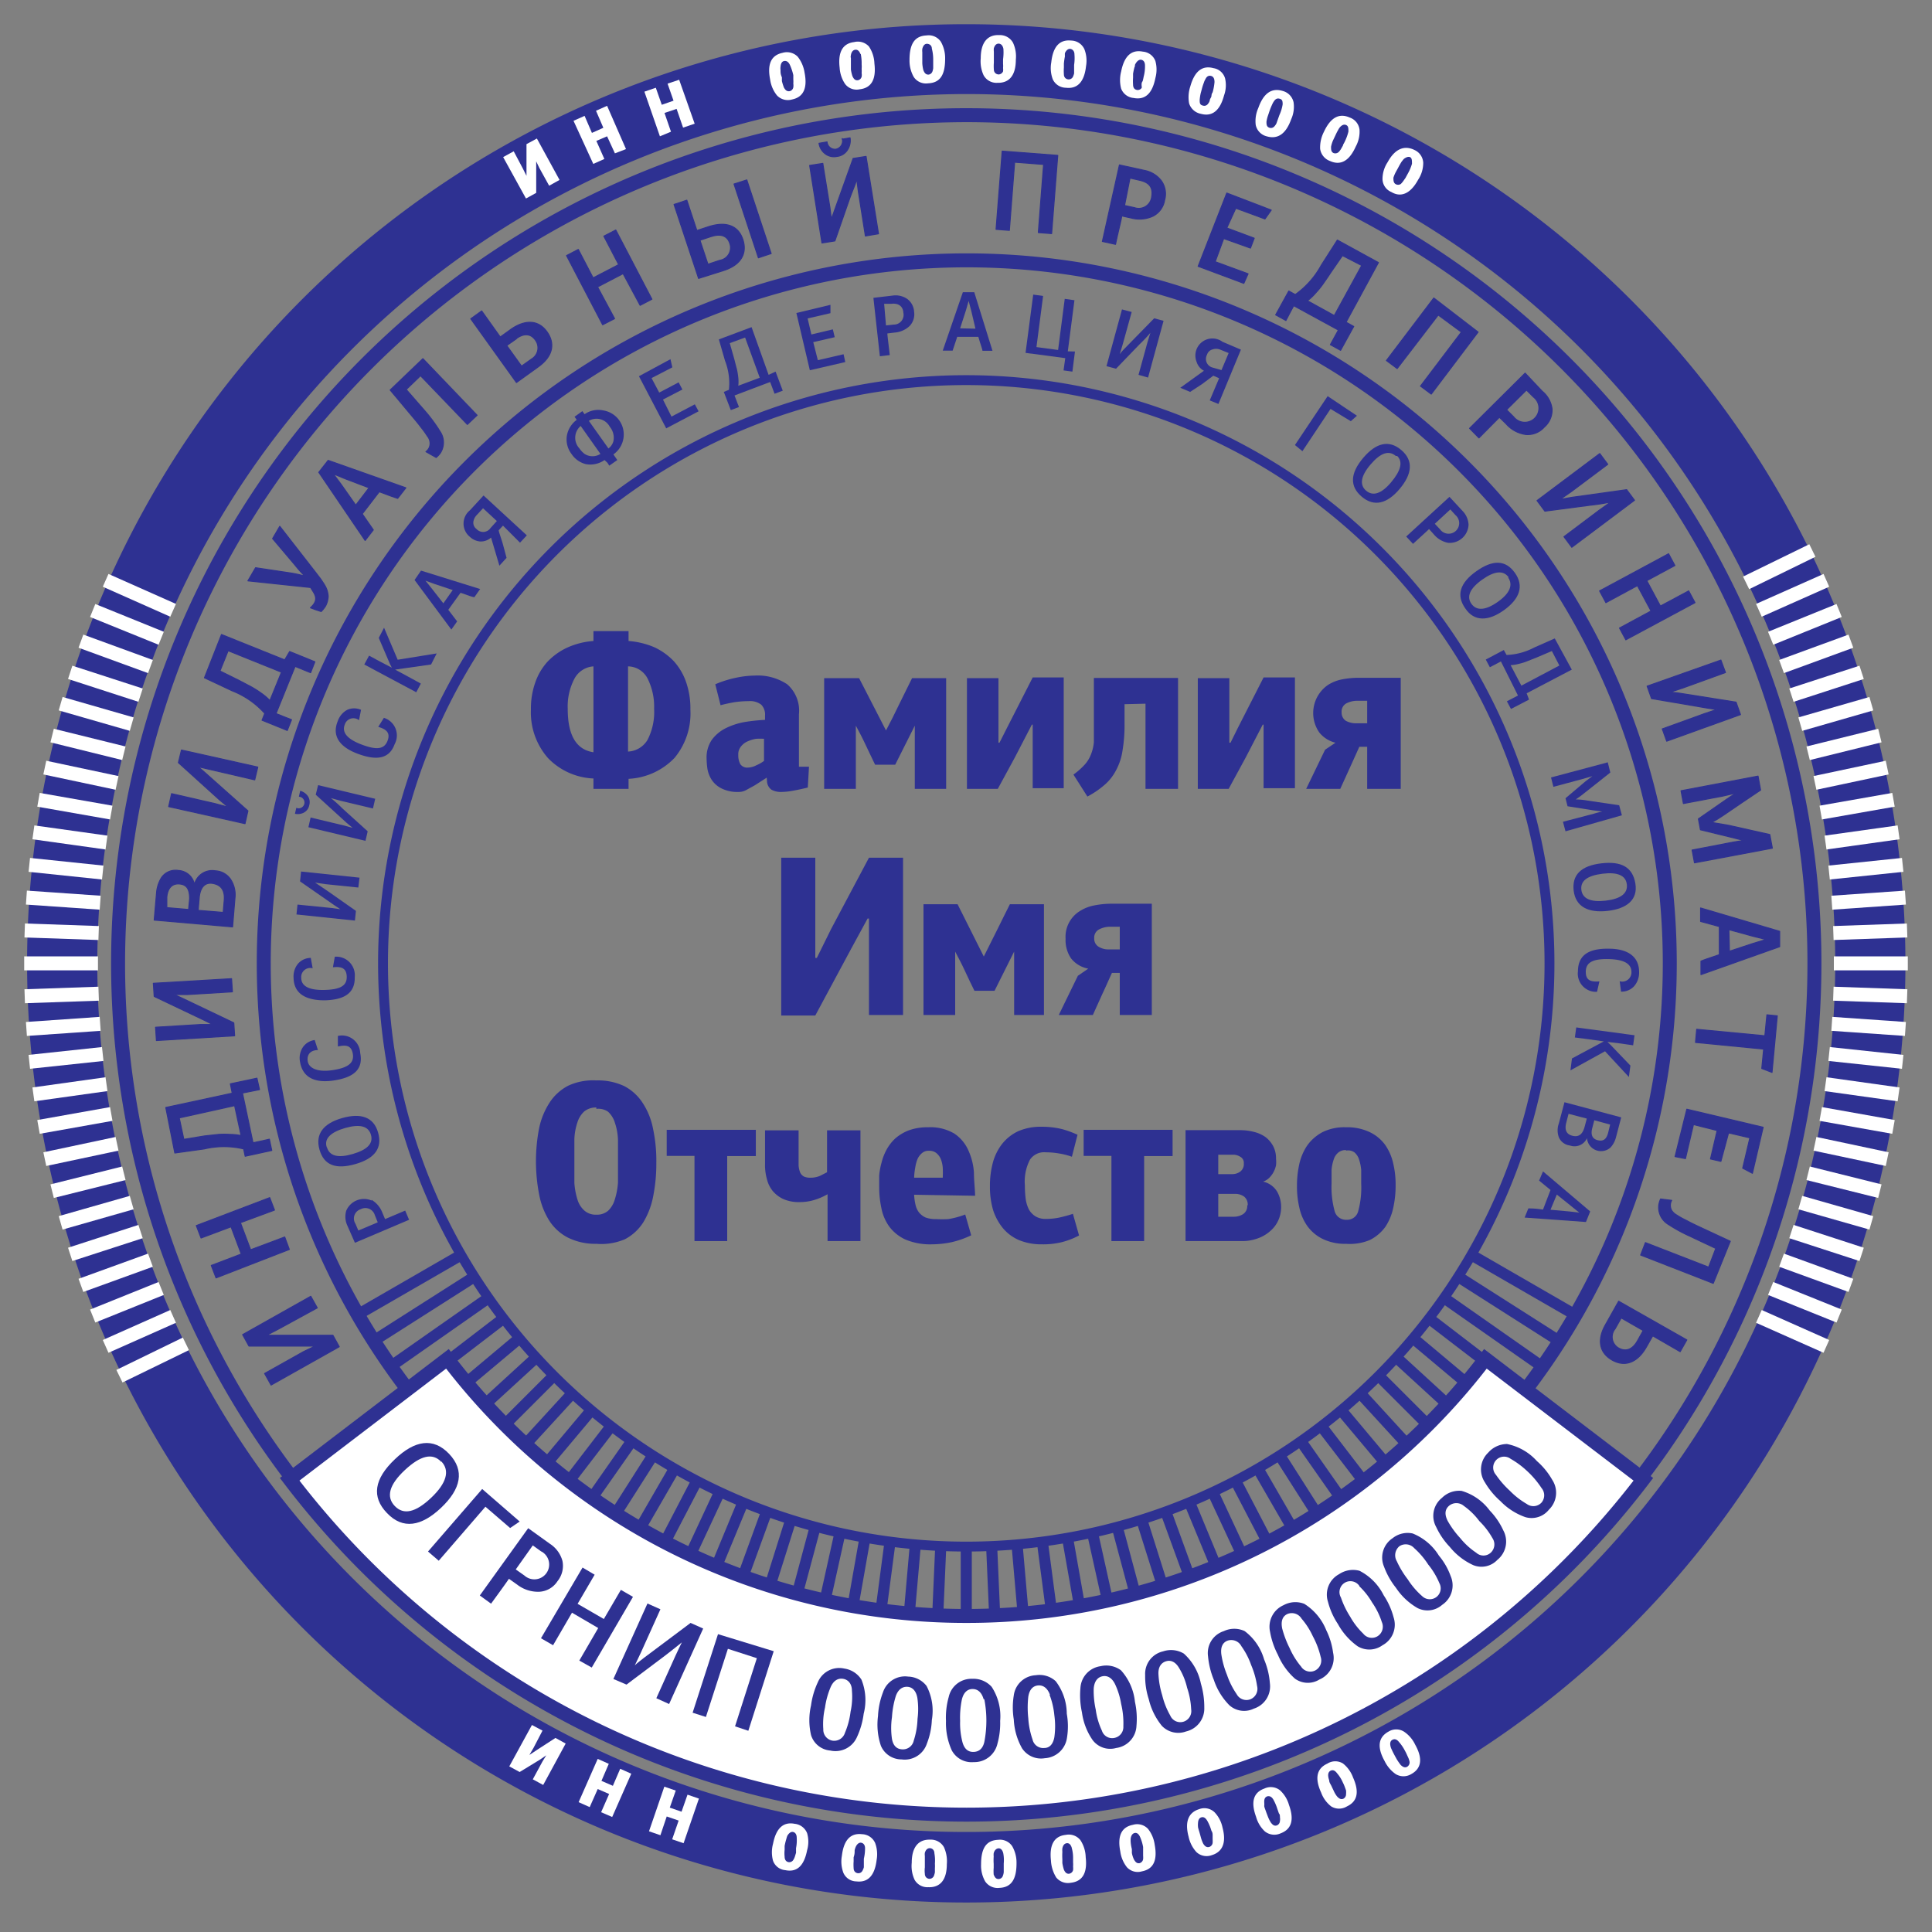 <svg id="_02" data-name="02" xmlns="http://www.w3.org/2000/svg" xmlns:xlink="http://www.w3.org/1999/xlink" viewBox="0 0 113.39 113.39"><rect x="0" y="0" width="113.39" height="113.39" fill="#808080" stroke="none"/><defs><style>.cls-1,.cls-10,.cls-2,.cls-5{fill:none;}.cls-2,.cls-5,.cls-6,.cls-8,.cls-9{stroke:#2e3192;}.cls-10,.cls-2,.cls-5,.cls-8,.cls-9{stroke-miterlimit:10;}.cls-10,.cls-2,.cls-9{stroke-width:0.82px;}.cls-3,.cls-6{fill:#2e3192;}.cls-4,.cls-8,.cls-9{fill:#fff;}.cls-5{stroke-width:0.58px;}.cls-6{stroke-linecap:round;stroke-linejoin:round;stroke-width:0.06px;}.cls-7{clip-path:url(#clip-path);}.cls-8{stroke-width:0.65px;}.cls-10{stroke:#fff;}</style><clipPath id="clip-path"><path class="cls-1" d="M98,56.54A41.26,41.26,0,1,1,56.71,15.28,41.26,41.26,0,0,1,98,56.54ZM56.71,22.31A34.23,34.23,0,1,0,90.94,56.54,34.22,34.22,0,0,0,56.71,22.31Z"/></clipPath></defs><path class="cls-2" d="M98,56.54A41.26,41.26,0,1,1,56.71,15.28,41.26,41.26,0,0,1,98,56.54Z"/><path class="cls-3" d="M56.71,5.52a51,51,0,1,1-51,51,51.08,51.08,0,0,1,51-51m0-4.1a55.12,55.12,0,1,0,55.12,55.12A55.12,55.12,0,0,0,56.71,1.42Z"/><path class="cls-3" d="M56.71,7.17A49.37,49.37,0,1,1,7.34,56.54,49.42,49.42,0,0,1,56.71,7.17m0-.82A50.19,50.19,0,1,0,106.9,56.54,50.19,50.19,0,0,0,56.71,6.35Z"/><path class="cls-4" d="M31.47,11.32l-.6.33L29.53,9.22l.62-.34.53,1,.22.44h0V8.46l.61-.33,1.33,2.43-.61.34-.58-1.05-.18-.38h0v1.84Z"/><path class="cls-4" d="M36.74,8.75,36.09,9,35.63,8,35,8.27l.47,1.06-.65.29L33.66,7.09l.65-.29.43,1,.67-.3-.43-1,.65-.29Z"/><path class="cls-4" d="M40.77,7.26l-.68.23-.38-1.1L39,6.63l.38,1.1L38.73,8l-.91-2.62.67-.23.35,1,.69-.24-.35-1,.68-.23Z"/><path class="cls-4" d="M46.82,3.33a2,2,0,0,1,.4.93c.18.91-.06,1.44-.74,1.58a.88.88,0,0,1-.88-.24,1.9,1.9,0,0,1-.4-.93c-.18-.91.06-1.43.73-1.57A.89.89,0,0,1,46.82,3.33Zm-.46.48c-.08-.17-.19-.25-.33-.23s-.21.16-.22.34a.59.59,0,0,0,0,.19c0,.16,0,.24.08.43l0,.22a3.4,3.4,0,0,0,.12.38c.08.14.17.24.34.21a.28.28,0,0,0,.21-.23.72.72,0,0,0,0-.21,1.66,1.66,0,0,0,0-.24l0-.26A3.14,3.14,0,0,0,46.36,3.81Z"/><path class="cls-4" d="M51,2.73a1.91,1.91,0,0,1,.32,1c.11.92-.17,1.43-.86,1.51a.85.85,0,0,1-.86-.31,1.91,1.91,0,0,1-.32-.95c-.11-.93.18-1.43.85-1.51A.88.88,0,0,1,51,2.73Zm-.5.44c-.07-.18-.17-.27-.31-.25s-.22.14-.25.31,0,.12,0,.2,0,.24,0,.42l0,.23a2.23,2.23,0,0,0,.09.39c.07.15.15.26.32.24a.28.28,0,0,0,.22-.21.62.62,0,0,0,0-.21,1.85,1.85,0,0,0,0-.25,1.58,1.58,0,0,0,0-.26A2.86,2.86,0,0,0,50.52,3.17Z"/><path class="cls-4" d="M55.22,2.45a1.94,1.94,0,0,1,.25,1c0,.93-.28,1.41-1,1.44a.86.86,0,0,1-.84-.37,1.94,1.94,0,0,1-.25-1c0-.93.29-1.41,1-1.44A.86.86,0,0,1,55.22,2.45Zm-.53.4c0-.19-.15-.28-.29-.28s-.23.13-.27.3a.84.84,0,0,0,0,.19c0,.16,0,.24,0,.43v.23a2.28,2.28,0,0,0,.06.39c.06.16.14.27.3.27a.28.28,0,0,0,.24-.2A.81.81,0,0,0,54.77,4c0-.09,0-.17,0-.24s0-.16,0-.27A2.51,2.51,0,0,0,54.69,2.85Z"/><path class="cls-4" d="M59.45,2.5a1.9,1.9,0,0,1,.17,1c0,.93-.39,1.38-1.08,1.36a.86.86,0,0,1-.81-.44,1.94,1.94,0,0,1-.17-1c0-.93.4-1.39,1.08-1.36A.88.88,0,0,1,59.45,2.5Zm-.56.36q-.06-.28-.27-.3c-.16,0-.24.11-.29.27a.88.88,0,0,0,0,.2c0,.15,0,.23,0,.42v.23a2.6,2.6,0,0,0,0,.4c0,.16.11.28.28.29a.3.3,0,0,0,.26-.18.83.83,0,0,0,0-.2,1.29,1.29,0,0,0,0-.24c0-.07,0-.16,0-.27A3,3,0,0,0,58.89,2.86Z"/><path class="cls-4" d="M63.64,2.88a1.85,1.85,0,0,1,.1,1c-.1.92-.5,1.35-1.18,1.27a.86.86,0,0,1-.77-.49,1.88,1.88,0,0,1-.09-1c.1-.93.49-1.35,1.17-1.28A.87.87,0,0,1,63.64,2.88Zm-.58.31c0-.19-.11-.3-.24-.32s-.25.09-.32.25a1.67,1.67,0,0,0,0,.19,4.23,4.23,0,0,0-.06.42l0,.23a2.71,2.71,0,0,0,0,.4c0,.16.09.28.26.3a.28.28,0,0,0,.27-.15,1.11,1.11,0,0,0,.07-.2c0-.09,0-.17,0-.24s0-.15,0-.26A2.68,2.68,0,0,0,63.06,3.19Z"/><path class="cls-4" d="M67.81,3.58a1.88,1.88,0,0,1,0,1c-.18.91-.6,1.3-1.28,1.17a.86.86,0,0,1-.73-.55,2,2,0,0,1,0-1c.18-.91.6-1.3,1.27-1.17A.86.86,0,0,1,67.81,3.58Zm-.61.27c0-.2-.08-.31-.21-.34s-.25.07-.34.22,0,.11-.06.19a3.62,3.62,0,0,0-.09.41l0,.23a2.8,2.8,0,0,0,0,.4c0,.16.06.29.23.32a.28.28,0,0,0,.28-.13A1,1,0,0,0,67,5c0-.08,0-.16.06-.23a2.07,2.07,0,0,0,.06-.26A2.32,2.32,0,0,0,67.2,3.85Z"/><path class="cls-4" d="M71.9,4.6a1.76,1.76,0,0,1-.06,1c-.24.9-.7,1.26-1.36,1.08a.9.9,0,0,1-.69-.61,2,2,0,0,1,.07-1c.25-.89.7-1.25,1.36-1.07A.84.84,0,0,1,71.9,4.6Zm-.62.22c0-.2-.06-.32-.19-.36s-.26,0-.35.2a.78.78,0,0,0-.08.18,3.31,3.31,0,0,0-.13.41l-.06.22a2.85,2.85,0,0,0-.06.39c0,.17,0,.3.2.34a.26.26,0,0,0,.29-.11.5.5,0,0,0,.1-.18c0-.09.07-.17.09-.23s0-.15.08-.26A3.22,3.22,0,0,0,71.28,4.82Z"/><path class="cls-4" d="M75.92,6a1.78,1.78,0,0,1-.14,1c-.31.87-.8,1.19-1.44,1a.87.87,0,0,1-.64-.66,1.87,1.87,0,0,1,.15-1c.31-.88.79-1.2,1.44-1A.88.88,0,0,1,75.92,6Zm-.64.17c0-.2,0-.32-.16-.37s-.26,0-.37.17a1.22,1.22,0,0,0-.09.17,4.15,4.15,0,0,0-.16.4l-.07.21a2,2,0,0,0-.1.39c0,.16,0,.3.18.36a.27.27,0,0,0,.29-.09.7.7,0,0,0,.12-.18L75,7l.09-.25A2.39,2.39,0,0,0,75.28,6.12Z"/><path class="cls-4" d="M79.79,7.6a1.81,1.81,0,0,1-.22,1c-.38.85-.89,1.13-1.51.85a.89.89,0,0,1-.58-.71,2,2,0,0,1,.22-1c.39-.84.89-1.12,1.52-.84A.86.86,0,0,1,79.79,7.6Zm-.65.12c0-.19,0-.32-.13-.38s-.26,0-.38.14a.91.91,0,0,0-.1.16c-.08.14-.11.21-.19.38l-.1.21a1.86,1.86,0,0,0-.12.38c0,.16,0,.3.14.37a.29.29,0,0,0,.31-.06.92.92,0,0,0,.13-.17l.12-.21c0-.06.07-.14.11-.24A2.78,2.78,0,0,0,79.14,7.72Z"/><path class="cls-4" d="M83.53,9.55a1.8,1.8,0,0,1-.3,1c-.44.81-1,1.06-1.57.72a.84.84,0,0,1-.52-.75,1.8,1.8,0,0,1,.3-1c.44-.81,1-1,1.57-.72A.87.87,0,0,1,83.53,9.55Zm-.66.06c0-.18,0-.32-.1-.38s-.26,0-.39.11l-.12.15c-.08.13-.12.2-.21.37l-.11.2a2,2,0,0,0-.16.37c0,.15,0,.29.12.37a.29.29,0,0,0,.31,0,1.22,1.22,0,0,0,.14-.16l.14-.2.13-.24A2.63,2.63,0,0,0,82.87,9.61Z"/><path class="cls-4" d="M30.5,104l-.61-.33,1.33-2.43.62.33-.52,1-.25.43h0l.45-.3L32.6,102l.6.33-1.32,2.43-.61-.33.57-1.05.22-.36h0l-.38.26Z"/><path class="cls-4" d="M35.93,106.64l-.65-.28.47-1.07-.67-.29-.47,1.06-.65-.29,1.12-2.54.65.29-.43,1,.67.29.43-1,.65.29Z"/><path class="cls-4" d="M40.12,108.18l-.67-.23.38-1.1-.7-.24-.37,1.1-.67-.23.9-2.62.67.23-.35,1,.69.24.35-1,.67.23Z"/><path class="cls-4" d="M47.37,107.59a1.8,1.8,0,0,1,0,1c-.18.92-.6,1.31-1.28,1.17a.84.84,0,0,1-.72-.55,1.9,1.9,0,0,1,0-1c.18-.91.6-1.3,1.27-1.17A.88.88,0,0,1,47.37,107.59Zm-.61.27c0-.19-.08-.31-.21-.34s-.25.07-.34.22a1.45,1.45,0,0,0-.06.19,3.52,3.52,0,0,0-.1.41l0,.23a1.87,1.87,0,0,0,0,.4c0,.16.07.29.23.32a.28.28,0,0,0,.28-.13.85.85,0,0,0,.09-.19l.07-.23c0-.07,0-.16,0-.27A2.38,2.38,0,0,0,46.76,107.86Z"/><path class="cls-4" d="M51.36,108.16a1.9,1.9,0,0,1,.09,1c-.11.92-.51,1.34-1.19,1.26a.84.84,0,0,1-.76-.5,1.88,1.88,0,0,1-.09-1c.11-.93.51-1.35,1.18-1.27A.87.87,0,0,1,51.36,108.16Zm-.59.31c0-.19-.1-.3-.23-.32s-.25.09-.32.25a1.08,1.08,0,0,0-.06.19c0,.15,0,.23-.06.42l0,.23a2.71,2.71,0,0,0,0,.4c0,.16.09.28.25.3a.27.27,0,0,0,.27-.15.81.81,0,0,0,.08-.2c0-.09,0-.17,0-.23s0-.16,0-.27A2.68,2.68,0,0,0,50.77,108.47Z"/><path class="cls-4" d="M55.4,108.41a2,2,0,0,1,.17,1c0,.93-.4,1.38-1.09,1.35a.86.86,0,0,1-.8-.43,1.9,1.9,0,0,1-.17-1c0-.93.4-1.38,1.08-1.36A.88.88,0,0,1,55.4,108.41Zm-.56.36c0-.19-.13-.3-.27-.3s-.24.1-.29.27a.69.69,0,0,0,0,.19c0,.16,0,.24,0,.43v.23a1.63,1.63,0,0,0,0,.39c0,.16.11.28.27.29a.29.29,0,0,0,.26-.17,1.42,1.42,0,0,0,.06-.21q0-.14,0-.24a1.94,1.94,0,0,0,0-.27A2.37,2.37,0,0,0,54.84,108.77Z"/><path class="cls-4" d="M59.41,108.36a1.94,1.94,0,0,1,.25,1c0,.93-.3,1.41-1,1.44a.88.88,0,0,1-.84-.38,1.87,1.87,0,0,1-.24-1c0-.93.29-1.41,1-1.44A.86.86,0,0,1,59.41,108.36Zm-.53.4c-.05-.19-.15-.29-.28-.28s-.24.12-.28.29a.92.92,0,0,0,0,.19,3.08,3.08,0,0,0,0,.43v.23a2.57,2.57,0,0,0,0,.4c.06.15.13.27.3.26a.27.27,0,0,0,.24-.19.81.81,0,0,0,.05-.21c0-.09,0-.17,0-.24s0-.16,0-.27A2.13,2.13,0,0,0,58.88,108.76Z"/><path class="cls-4" d="M63.41,108a1.91,1.91,0,0,1,.31,1q.16,1.38-.87,1.5a.89.89,0,0,1-.86-.31,2.09,2.09,0,0,1-.31-1c-.1-.92.19-1.43.87-1.5A.87.87,0,0,1,63.41,108Zm-.51.44c-.06-.19-.16-.28-.3-.26s-.22.14-.25.31a1.09,1.09,0,0,0,0,.2,3.44,3.44,0,0,0,0,.42l0,.23a2.46,2.46,0,0,0,.09.39c.06.14.15.26.31.24a.29.29,0,0,0,.23-.21,1,1,0,0,0,0-.21,1.63,1.63,0,0,0,0-.24c0-.07,0-.16,0-.27A2.15,2.15,0,0,0,62.9,108.45Z"/><path class="cls-4" d="M67.38,107.34a1.91,1.91,0,0,1,.39.93c.17.91-.07,1.43-.75,1.56a.86.86,0,0,1-.88-.24,1.9,1.9,0,0,1-.39-.93c-.18-.91.07-1.43.74-1.56A.87.87,0,0,1,67.38,107.34Zm-.47.47c-.08-.18-.19-.26-.32-.23s-.21.16-.23.33a1.64,1.64,0,0,0,0,.2,2.61,2.61,0,0,0,.07.42l0,.22a1.53,1.53,0,0,0,.12.38c.08.14.17.25.33.22a.29.29,0,0,0,.21-.23,1.22,1.22,0,0,0,0-.21c0-.1,0-.18,0-.24s0-.16,0-.27A2.6,2.6,0,0,0,66.91,107.81Z"/><path class="cls-4" d="M71.28,106.36a1.83,1.83,0,0,1,.47.9c.24.89,0,1.43-.63,1.62a.87.87,0,0,1-.9-.18,1.91,1.91,0,0,1-.46-.9c-.24-.89,0-1.43.62-1.62A.86.86,0,0,1,71.28,106.36Zm-.42.51c-.1-.17-.21-.25-.35-.21s-.19.17-.2.35,0,.11,0,.19.06.24.11.42l.06.22a2,2,0,0,0,.14.37c.09.14.19.23.35.19a.29.29,0,0,0,.2-.24,1.86,1.86,0,0,0,0-.22c0-.09,0-.17,0-.23s0-.16-.07-.26A2.74,2.74,0,0,0,70.86,106.87Z"/><path class="cls-4" d="M75.12,105.07a1.84,1.84,0,0,1,.53.86c.32.88.15,1.43-.49,1.67a.89.89,0,0,1-.92-.11,1.83,1.83,0,0,1-.52-.86c-.32-.87-.16-1.43.49-1.66A.87.87,0,0,1,75.12,105.07Zm-.39.54q-.15-.24-.36-.18c-.15.06-.18.19-.17.37s0,.11,0,.19.07.23.13.41l.08.21a2,2,0,0,0,.18.36c.1.13.2.22.36.16a.29.29,0,0,0,.17-.26.56.56,0,0,0,0-.21c0-.09,0-.17-.06-.23l-.09-.26A3,3,0,0,0,74.73,105.61Z"/><path class="cls-4" d="M78.82,103.5a1.85,1.85,0,0,1,.59.82c.38.85.26,1.41-.36,1.7a.88.88,0,0,1-.92,0,1.8,1.8,0,0,1-.59-.81c-.39-.85-.26-1.42.36-1.7A.86.86,0,0,1,78.82,103.5Zm-.35.57c-.12-.16-.24-.21-.37-.15s-.17.2-.14.37a.9.9,0,0,0,.05.19c0,.15.09.23.16.4l.1.21a1.6,1.6,0,0,0,.2.34c.11.12.22.2.37.14a.29.29,0,0,0,.16-.27,1.15,1.15,0,0,0,0-.22l-.08-.22a2.15,2.15,0,0,0-.11-.25A2.08,2.08,0,0,0,78.47,104.07Z"/><path class="cls-4" d="M82.4,101.63a1.9,1.9,0,0,1,.66.77c.45.81.37,1.39-.23,1.72a.88.88,0,0,1-.92,0,2,2,0,0,1-.65-.77c-.45-.81-.37-1.39.23-1.72A.86.86,0,0,1,82.4,101.63Zm-.3.6c-.12-.15-.25-.19-.38-.12s-.15.21-.11.38a.76.76,0,0,0,.07.19c.06.14.1.21.19.38l.11.2a3.88,3.88,0,0,0,.23.33c.12.11.24.18.38.1a.3.3,0,0,0,.14-.28,1.15,1.15,0,0,0-.06-.21l-.1-.22a2.63,2.63,0,0,0-.12-.24A2.49,2.49,0,0,0,82.1,102.23Z"/><path class="cls-5" d="M90.94,56.54A34.23,34.23,0,1,1,56.71,22.31,34.24,34.24,0,0,1,90.94,56.54Z"/><path class="cls-6" d="M18.5,79l-.62,0-3.27,0-.37-.67,4-2.25.38.68L16.35,78l-.71.37h0c.18,0,.59,0,1.22,0l2.68,0,.37.67-4,2.25-.38-.68,2.3-1.29L18.5,79Z"/><path class="cls-6" d="M15.83,70.29l.28.73-2,.74.6,1.59,2-.75.27.73L12.68,75l-.28-.73,1.76-.67L13.56,72l-1.76.66-.28-.73Z"/><path class="cls-6" d="M13.52,63.61l1.56-.33.15.67-1,.2.62,2.92.48-.1.48-.11.14.66-1.56.34-.09-.43a5,5,0,0,0-2.31,0l-1.73.24L9.73,65l3.9-.84Zm-3,2,.27,1.26L12,66.67l.82-.09a4.8,4.8,0,0,1,.67,0,3.18,3.18,0,0,1,.66.07l-.38-1.76Z"/><path class="cls-6" d="M12.56,60.13c-.12,0-.31-.13-.57-.25l-2.94-1.4L9,57.71l4.59-.27.05.77L11,58.37l-.8,0v0q.25.09,1.11.51l2.41,1.15.05.76-4.59.28-.05-.78,2.63-.16.77,0Z"/><path class="cls-6" d="M13.54,51.62a1.65,1.65,0,0,1,.25,1.08l-.14,1.7L9.05,54l.14-1.62a2,2,0,0,1,.28-.86,1,1,0,0,1,1-.43,1,1,0,0,1,.94.83h0a1.07,1.07,0,0,1,1.23-.81A1.14,1.14,0,0,1,13.54,51.62Zm-3.75,1,0,.65,1.28.11.06-.63c0-.54-.15-.83-.59-.87S9.84,52.12,9.79,52.65Zm1.84.81,1.47.12.06-.7c.05-.59-.17-.91-.66-1s-.76.25-.81.86Z"/><path class="cls-6" d="M13.37,47.35l-.48-.4-2.42-2.19.18-.74,4.48,1-.18.75-2.54-.59L11.63,45s0,0,0,0,.45.38.92.81l2,1.78-.17.75-4.48-1,.17-.76,2.57.59.74.2Z"/><path class="cls-6" d="M17,38.24l1.48.6-.25.64-.91-.37-1.12,2.77.45.18.46.18-.25.63-1.48-.6.16-.4a5,5,0,0,0-1.9-1.32L12,39.78l1-2.54,3.71,1.49Zm-3.61-.05-.48,1.19,1.13.56.74.39a6.26,6.26,0,0,1,.56.36,3.17,3.17,0,0,1,.5.43l.68-1.67Z"/><path class="cls-6" d="M17.84,33.76a7.34,7.34,0,0,1-.52-.59L16,31.61l.42-.72,2.07,2.66.23.3a3,3,0,0,1,.2.28,3,3,0,0,1,.18.29,1.39,1.39,0,0,1,.16.57,1.28,1.28,0,0,1-.16.59,1.79,1.79,0,0,1-.25.31l-.31-.1-.32-.12c.33-.3.39-.55.2-.88l-.19-.31-3.68-.39.45-.77,2,.3a7.47,7.47,0,0,1,.77.16Z"/><path class="cls-6" d="M23.82,28.63l-.48.62q-.21-.06-1.08-.39l-1,1.3.65.94-.48.62-2.72-4,.55-.7Zm-2.16,0-1.37-.52-.73-.3h0l.47.63.85,1.21Z"/><path class="cls-6" d="M28,24.37l-.57.54-2.75-2.86-.84.81L25,24.19a9.22,9.22,0,0,1,.83,1.14,1.14,1.14,0,0,1,0,1.28,1.7,1.7,0,0,1-.23.24L25,26.51a.61.61,0,0,0,.24-.54.69.69,0,0,0-.16-.38,4.75,4.75,0,0,0-.36-.5c-.13-.18-.33-.42-.59-.73L22.9,22.89l1.92-1.84Z"/><path class="cls-6" d="M30.31,22.45l-2.68-3.74.64-.46,1.09,1.53.61-.44c.83-.59,1.62-.58,2.13.13s.33,1.46-.51,2.06Zm0-2.57-.57.4.87,1.21.59-.42A.76.76,0,0,0,31.45,20C31.14,19.52,30.7,19.58,30.29,19.88Z"/><path class="cls-6" d="M38.26,17.56l-.69.36-1-1.86-1.5.78,1,1.86-.7.36L33.25,15l.69-.36.87,1.67,1.5-.78-.87-1.67.7-.36Z"/><path class="cls-6" d="M41,16.34,39.56,12l.75-.25.59,1.78.7-.23c1-.32,1.73-.07,2,.76s-.13,1.49-1.11,1.81Zm.74-2.46-.66.22.47,1.41.69-.23a.75.75,0,0,0,.59-1C42.67,13.79,42.24,13.72,41.75,13.88Zm3.52,1-.75.25L43.08,10.8l.75-.24Z"/><path class="cls-6" d="M48.77,13c0-.13.1-.33.19-.6L50.07,9.3l.76-.12.73,4.54-.77.13-.41-2.59c-.05-.37-.08-.64-.1-.8h0c0,.18-.18.56-.4,1.15L49,14.14l-.76.12-.72-4.55.77-.12.42,2.6c.05.43.09.69.09.77S48.77,13,48.77,13Zm.66-4.83.46-.08a1,1,0,0,1-.14.69.83.83,0,0,1-.63.4A.85.85,0,0,1,48.4,9a.93.93,0,0,1-.33-.59l.47-.08a.47.47,0,0,0,.51.43A.49.49,0,0,0,49.43,8.13Z"/><path class="cls-6" d="M61.72,13.71l-.78-.06.31-4-1.7-.13-.31,4-.78-.06.36-4.59,3.26.25Z"/><path class="cls-6" d="M67.68,12.68a1.89,1.89,0,0,1-1.31.11l-.54-.12c0,.17-.16.72-.36,1.67l-.77-.17,1-4.49,1.46.32a1.63,1.63,0,0,1,1,.61,1.33,1.33,0,0,1,.19,1.14A1.28,1.28,0,0,1,67.68,12.68Zm-.79-2.1-.57-.13L66,12.06l.59.13a.76.76,0,0,0,1-.62C67.69,11,67.46,10.71,66.89,10.58Z"/><path class="cls-6" d="M73,16.63l-2.68-1L72,11.33l2.61,1-.37.52-1.71-.63L72,13.38l1.61.6-.22.58L71.82,14l-.5,1.36,1.93.71Z"/><path class="cls-6" d="M79.45,19.16l-.77,1.4-.6-.33.47-.86-2.62-1.43-.23.43-.23.44-.6-.33.77-1.4.38.21a5.1,5.1,0,0,0,1.53-1.73l.94-1.47,2.41,1.32L79,18.91Zm.47-3.58L78.79,15l-.69,1c-.2.31-.36.53-.47.69a5.05,5.05,0,0,1-.42.51,2.8,2.8,0,0,1-.48.45l1.58.87Z"/><path class="cls-6" d="M84,23.13l-.63-.47,2.4-3.17-1.36-1L82,21.63l-.63-.47,2.78-3.67,2.6,2Z"/><path class="cls-6" d="M89.55,25.5a1.86,1.86,0,0,1-1.15-.62L88,24.49,86.8,25.7l-.55-.56,3.26-3.24,1,1.06A1.61,1.61,0,0,1,91.09,24a1.32,1.32,0,0,1-.46,1.07A1.29,1.29,0,0,1,89.55,25.5ZM90,23.3l-.41-.41-1.17,1.16.42.42A.83.83,0,1,0,90,23.3Z"/><path class="cls-6" d="M91.63,29.3l.62-.11,3.22-.45.46.62-3.68,2.76-.46-.62,2.09-1.57.66-.47h0a11.52,11.52,0,0,1-1.21.19L90.67,30l-.46-.62,3.68-2.76.47.63-2.11,1.58-.63.44S91.63,29.29,91.63,29.3Z"/><path class="cls-6" d="M95.42,37.55l-.37-.69,1.85-1-.8-1.49-1.85,1-.37-.69,4.05-2.18.37.69-1.65.89.8,1.49,1.66-.89.37.69Z"/><path class="cls-6" d="M98.05,40.63a5.47,5.47,0,0,1,.62.07l3.22.51.26.73L97.82,43.5l-.26-.72,2.46-.89.77-.26h0c-.18,0-.59-.07-1.21-.18L96.93,41l-.26-.73L101,38.74l.27.73-2.48.9-.73.24A0,0,0,0,1,98.05,40.63Z"/><path class="cls-6" d="M99.45,50.64l-.14-.75,2.44-.47.69-.11v0c-.23,0-.47-.08-.71-.14L99.8,48.7l-.12-.64,1.67-1.16c.14-.1.33-.22.56-.36v0l-.31.07-.48.11-2.32.44-.14-.75,4.52-.86.15.82-1.1.74-1.07.73c-.25.17-.48.31-.7.43v0l1,.17,2.41.54.15.8Z"/><path class="cls-6" d="M99.83,57.2l0-.79c.13-.06.49-.18,1.08-.38l0-1.65-1.1-.3,0-.79,4.64,1.37,0,.9Zm1.67-1.37,1.39-.46.76-.23v0l-.76-.19-1.42-.39Z"/><path class="cls-6" d="M103.4,62.71l.11-1.14-4-.39.07-.77,4,.38.12-1.23.61.06L104,62.94Z"/><path class="cls-6" d="M98.31,67.88,99,65.1l4.48,1.06-.63,2.7-.57-.3.42-1.78-1.25-.29L101,68.16l-.61-.14.39-1.67L99.39,66l-.47,2Z"/><path class="cls-6" d="M96.29,73.66l.28-.73,3.71,1.44.42-1.1-1.57-.74a9.31,9.31,0,0,1-1.23-.68,1.16,1.16,0,0,1-.54-1.16,1.46,1.46,0,0,1,.1-.32l.65.08a.61.61,0,0,0,0,.59.87.87,0,0,0,.31.28,4.52,4.52,0,0,0,.54.3c.2.11.48.25.85.42l1.74.81-1,2.47Z"/><path class="cls-6" d="M95,76.37l4,2.27-.39.69L97,78.4l-.37.65c-.5.89-1.23,1.21-2,.78s-.91-1.19-.4-2.09Zm1.1,2.33.34-.61-1.29-.74-.36.64A.75.75,0,0,0,95,79.12C95.48,79.38,95.85,79.14,96.1,78.7Z"/><path class="cls-3" d="M40.52,41.65a4.09,4.09,0,0,1-.93,2.83,4,4,0,0,1-2.7,1.23v.59H34.83v-.61a3.93,3.93,0,0,1-2.67-1.2,4.06,4.06,0,0,1-1-2.85,4.58,4.58,0,0,1,.25-1.57,3.51,3.51,0,0,1,.72-1.23A3.78,3.78,0,0,1,33.31,38a4.53,4.53,0,0,1,1.52-.38v-.58h2.06v.58a4.78,4.78,0,0,1,1.52.37,3.78,3.78,0,0,1,1.14.82,3.57,3.57,0,0,1,.72,1.23A4.74,4.74,0,0,1,40.52,41.65Zm-5.69-2.54a1.37,1.37,0,0,0-1.12.73,3.5,3.5,0,0,0-.39,1.76c0,1.55.5,2.4,1.51,2.55Zm3.56,2.49A3.68,3.68,0,0,0,38,39.81a1.31,1.31,0,0,0-1.14-.7v5A1.41,1.41,0,0,0,38,43.43,3.56,3.56,0,0,0,38.39,41.6Z"/><path class="cls-3" d="M47.41,46.22c-.28.07-.55.13-.83.18a4,4,0,0,1-.71.08,1.15,1.15,0,0,1-.59-.13.65.65,0,0,1-.26-.44L45,45.64l-.7.45-.51.28a.9.9,0,0,1-.45.11,2.09,2.09,0,0,1-1-.21,1.48,1.48,0,0,1-.57-.5,1.74,1.74,0,0,1-.25-.64,4.82,4.82,0,0,1-.05-.61,1.85,1.85,0,0,1,.3-1.09,2.3,2.3,0,0,1,.8-.68,4.14,4.14,0,0,1,1.11-.37,10.32,10.32,0,0,1,1.22-.13V42a.83.83,0,0,0-.22-.64,1.07,1.07,0,0,0-.74-.21,6,6,0,0,0-.82.06c-.29.05-.57.11-.83.18l-.31-1.23a6.4,6.4,0,0,1,1.25-.39,5.62,5.62,0,0,1,1.05-.12,3.13,3.13,0,0,1,1.92.51,2.05,2.05,0,0,1,.69,1.76V45h.59Zm-2.57-2.86a4.57,4.57,0,0,0-.46,0,2.07,2.07,0,0,0-.5.15,1,1,0,0,0-.39.3.72.72,0,0,0-.16.5,1.08,1.08,0,0,0,.12.54.49.49,0,0,0,.45.2,1.15,1.15,0,0,0,.48-.13,2.43,2.43,0,0,0,.46-.26Z"/><path class="cls-3" d="M52.54,44.88H51.36c-.18-.38-.37-.76-.55-1.15s-.38-.77-.58-1.14h0V46.3H48.37V39.8h2.05L52,42.87c.27-.51.52-1,.77-1.53l.76-1.54h2v6.5H53.69V42.59Z"/><path class="cls-3" d="M60.56,42.53l-1,1.93-1,1.84H56.75V39.8H58.6v3.79l.06,0,.45-.89,1.5-2.94v0h1.82v6.5H60.61V42.53Z"/><path class="cls-3" d="M66,41.33v1.15a9,9,0,0,1-.12,1.58,3.46,3.46,0,0,1-.38,1.15,2.85,2.85,0,0,1-.68.86,5.23,5.23,0,0,1-1,.68L63,45.46a4.12,4.12,0,0,0,.64-.56,1.91,1.91,0,0,0,.38-.6,2.59,2.59,0,0,0,.18-.74c0-.28,0-.62,0-1V39.79h4.94V46.3H67.23v-5Z"/><path class="cls-3" d="M74.11,42.53l-1,1.93-1,1.84H70.3V39.8h1.85v3.79l.07,0,.44-.89,1.5-2.94v0H76v6.5H74.16V42.53Z"/><path class="cls-3" d="M79.78,43.83l-.56,1.24-.56,1.23h-2L77.77,44l.61-.41a1.74,1.74,0,0,1-.95-.6,2,2,0,0,1,.51-2.79,2.38,2.38,0,0,1,.84-.33,5.09,5.09,0,0,1,1-.09h2.43V46.3H80.24V43.83Zm.46-1.38V41.13H79.7a1.4,1.4,0,0,0-.68.15.54.54,0,0,0-.28.51.58.58,0,0,0,.24.51,1.24,1.24,0,0,0,.64.15Z"/><path class="cls-3" d="M47.94,56.22l.84-1.7L51,50.34h2v9.23H51V53.91h-.08L50,55.6l-2.15,4h-2V50.34h2v5.88Z"/><path class="cls-3" d="M58.37,58.15H57.19c-.19-.38-.37-.76-.55-1.15s-.38-.77-.58-1.15h0v3.72H54.2v-6.5h2l1.54,3.07.77-1.54c.24-.5.5-1,.76-1.53h2v6.5H59.52V55.85Z"/><path class="cls-3" d="M65.26,57.1c-.18.39-.36.81-.56,1.23l-.56,1.24h-2l1.12-2.3.61-.42a1.67,1.67,0,0,1-1-.59,1.88,1.88,0,0,1-.33-1.16,1.77,1.77,0,0,1,.84-1.63,2.38,2.38,0,0,1,.84-.33,5.2,5.2,0,0,1,.95-.1h2.43v6.53H65.72V57.1Zm.46-1.38V54.39h-.54a1.42,1.42,0,0,0-.68.16.54.54,0,0,0-.28.51.55.55,0,0,0,.25.5,1.09,1.09,0,0,0,.63.16Z"/><path class="cls-3" d="M35,73a3.59,3.59,0,0,1-1.68-.37,2.86,2.86,0,0,1-1.09-1,4.42,4.42,0,0,1-.59-1.54,10.21,10.21,0,0,1,0-3.87,4.42,4.42,0,0,1,.61-1.5,2.89,2.89,0,0,1,1.1-1A3.46,3.46,0,0,1,35,63.41a3.6,3.6,0,0,1,1.65.34,2.88,2.88,0,0,1,1.08,1,4.19,4.19,0,0,1,.6,1.51,9,9,0,0,1,.19,2,9.81,9.81,0,0,1-.18,1.93,4.62,4.62,0,0,1-.58,1.54,2.83,2.83,0,0,1-1.08,1A3.54,3.54,0,0,1,35,73Zm0-8a1.08,1.08,0,0,0-.71.23,1.46,1.46,0,0,0-.4.64,3.43,3.43,0,0,0-.18,1c0,.38,0,.8,0,1.25s0,.92,0,1.31a4.25,4.25,0,0,0,.19,1,1.39,1.39,0,0,0,.41.63,1,1,0,0,0,.69.23,1,1,0,0,0,.69-.23,1.49,1.49,0,0,0,.39-.65,4.34,4.34,0,0,0,.19-1c0-.39,0-.82,0-1.28s0-.86,0-1.23a3.5,3.5,0,0,0-.18-1,1.44,1.44,0,0,0-.4-.65A1,1,0,0,0,35,65.08Z"/><path class="cls-3" d="M42.68,72.84H40.76v-5H39.13V66.31h5.23v1.54H42.68Z"/><path class="cls-3" d="M46.87,66.34V67.8c0,.23,0,.43,0,.6a1.39,1.39,0,0,0,.09.41.52.52,0,0,0,.22.24.9.9,0,0,0,.4.07,1.42,1.42,0,0,0,.55-.11l.41-.21V66.34H50.5v6.5H48.57V70.09a3.67,3.67,0,0,1-.86.36,2.88,2.88,0,0,1-.72.1,2.29,2.29,0,0,1-1-.17,1.8,1.8,0,0,1-.63-.47,1.75,1.75,0,0,1-.35-.71,3,3,0,0,1-.11-.86v-2Z"/><path class="cls-3" d="M53.65,70.12a3.38,3.38,0,0,0,.08.58,1.15,1.15,0,0,0,.2.45,1.06,1.06,0,0,0,.38.3,1.69,1.69,0,0,0,.64.1,6.28,6.28,0,0,0,.7,0,5,5,0,0,0,1-.27L57,72.5a5.45,5.45,0,0,1-1.13.4,5.76,5.76,0,0,1-1.18.13,3.73,3.73,0,0,1-1.57-.29A2.48,2.48,0,0,1,52.2,72a2.74,2.74,0,0,1-.47-1.09,5.88,5.88,0,0,1-.13-1.27c0-.18,0-.4,0-.65a4.21,4.21,0,0,1,.14-.76,3.14,3.14,0,0,1,.29-.75,2.57,2.57,0,0,1,.52-.67,2.67,2.67,0,0,1,.79-.47,3.17,3.17,0,0,1,1.12-.18,2.76,2.76,0,0,1,1.55.37,2.3,2.3,0,0,1,.83,1,3.71,3.71,0,0,1,.32,1.28c0,.47.06.93.07,1.37Zm1.68-1a5.74,5.74,0,0,0,0-.6,1.74,1.74,0,0,0-.12-.51.91.91,0,0,0-.26-.34.65.65,0,0,0-.43-.13.58.58,0,0,0-.4.13,1,1,0,0,0-.26.33,2.12,2.12,0,0,0-.14.5,4.05,4.05,0,0,0-.07.62Z"/><path class="cls-3" d="M61.34,71.54a4.11,4.11,0,0,0,.78-.07,7.91,7.91,0,0,0,.85-.23l.36,1.27a4.44,4.44,0,0,1-1,.39,4.61,4.61,0,0,1-1.19.13,3.44,3.44,0,0,1-1.34-.25,2.55,2.55,0,0,1-.94-.7A3.25,3.25,0,0,1,58.28,71a4.77,4.77,0,0,1-.18-1.34,5.27,5.27,0,0,1,.17-1.42,3.12,3.12,0,0,1,.55-1.11,2.62,2.62,0,0,1,.94-.74,3.3,3.3,0,0,1,1.36-.26,4.93,4.93,0,0,1,1.22.14,5.74,5.74,0,0,1,.9.33l-.33,1.29a4.18,4.18,0,0,0-.74-.19,4.53,4.53,0,0,0-.79-.07,1,1,0,0,0-.93.43,2.78,2.78,0,0,0-.3,1.51,6.51,6.51,0,0,0,.05.81,2,2,0,0,0,.19.61,1.15,1.15,0,0,0,.37.39A1.13,1.13,0,0,0,61.34,71.54Z"/><path class="cls-3" d="M67.15,72.84H65.23v-5H63.6V66.31h5.22v1.54H67.15Z"/><path class="cls-3" d="M69.58,72.84V66.33h3.16a3.25,3.25,0,0,1,.85.1,2,2,0,0,1,.69.31,1.67,1.67,0,0,1,.45.54,1.54,1.54,0,0,1,.16.73,1.69,1.69,0,0,1,0,.38,1.45,1.45,0,0,1-.39.73.93.93,0,0,1-.37.23,1.28,1.28,0,0,1,.82.58,1.79,1.79,0,0,1,.24.91,1.86,1.86,0,0,1-.17.79,1.76,1.76,0,0,1-.48.63,2.14,2.14,0,0,1-.72.42,2.61,2.61,0,0,1-.94.16ZM73,68.28a.4.4,0,0,0-.21-.39.79.79,0,0,0-.38-.12H71.5v1.14h.8a.8.8,0,0,0,.48-.14A.55.55,0,0,0,73,68.28Zm.23,2.46a.61.61,0,0,0-.21-.51.9.9,0,0,0-.57-.16H71.5v1.34h.94a1,1,0,0,0,.53-.16A.57.57,0,0,0,73.2,70.74Z"/><path class="cls-3" d="M79,73a3,3,0,0,1-1.38-.29,2.43,2.43,0,0,1-.89-.75,2.93,2.93,0,0,1-.47-1.08,5.43,5.43,0,0,1-.14-1.29,5.81,5.81,0,0,1,.13-1.24,3.21,3.21,0,0,1,.47-1.12,2.6,2.6,0,0,1,.91-.79A2.9,2.9,0,0,1,79,66.16a3.06,3.06,0,0,1,1.4.29,2.39,2.39,0,0,1,.9.75,3.06,3.06,0,0,1,.47,1.09,5.4,5.4,0,0,1,.14,1.28,6,6,0,0,1-.13,1.27A3.24,3.24,0,0,1,81.31,72a2.52,2.52,0,0,1-.92.78A3.07,3.07,0,0,1,79,73Zm0-5.5a.66.66,0,0,0-.45.14.84.84,0,0,0-.27.4,2.5,2.5,0,0,0-.13.62c0,.24,0,.51,0,.8a5.35,5.35,0,0,0,.17,1.58.69.69,0,0,0,.71.55.67.67,0,0,0,.69-.53,5.22,5.22,0,0,0,.17-1.58q0-.44,0-.81a2.69,2.69,0,0,0-.13-.63.9.9,0,0,0-.26-.4A.63.63,0,0,0,79,67.53Z"/><g class="cls-7"><line class="cls-8" x1="56.71" y1="56.54" x2="56.71" y2="113.27"/><line class="cls-8" x1="56.71" y1="56.54" x2="59.18" y2="113.22"/><line class="cls-8" x1="56.71" y1="56.54" x2="61.65" y2="113.05"/><line class="cls-8" x1="56.71" y1="56.54" x2="64.11" y2="112.78"/><line class="cls-8" x1="56.71" y1="56.54" x2="66.56" y2="112.41"/><line class="cls-8" x1="56.71" y1="56.54" x2="68.99" y2="111.93"/><line class="cls-8" x1="56.71" y1="56.54" x2="71.39" y2="111.34"/><line class="cls-8" x1="56.71" y1="56.54" x2="73.77" y2="110.64"/><line class="cls-8" x1="56.71" y1="56.54" x2="76.11" y2="109.85"/><line class="cls-8" x1="56.71" y1="56.54" x2="78.42" y2="108.95"/><line class="cls-8" x1="56.71" y1="56.54" x2="80.68" y2="107.95"/><line class="cls-8" x1="56.71" y1="56.54" x2="82.9" y2="106.86"/><line class="cls-8" x1="56.71" y1="56.54" x2="85.07" y2="105.67"/><line class="cls-8" x1="56.71" y1="56.54" x2="87.19" y2="104.39"/><line class="cls-8" x1="56.71" y1="56.54" x2="89.25" y2="103.01"/><line class="cls-8" x1="56.71" y1="56.54" x2="91.24" y2="101.55"/><line class="cls-8" x1="56.71" y1="56.54" x2="93.17" y2="100"/><line class="cls-8" x1="56.71" y1="56.54" x2="95.04" y2="98.37"/><line class="cls-8" x1="56.71" y1="56.54" x2="96.82" y2="96.65"/><line class="cls-8" x1="56.71" y1="56.54" x2="98.54" y2="94.87"/><line class="cls-8" x1="56.71" y1="56.54" x2="100.17" y2="93"/><line class="cls-8" x1="56.71" y1="56.54" x2="101.72" y2="91.07"/><line class="cls-8" x1="56.71" y1="56.54" x2="103.18" y2="89.08"/><line class="cls-8" x1="56.71" y1="56.54" x2="104.56" y2="87.02"/><line class="cls-8" x1="56.71" y1="56.54" x2="105.84" y2="84.9"/><line class="cls-8" x1="56.71" y1="56.54" x2="54.23" y2="113.22"/><line class="cls-8" x1="56.71" y1="56.54" x2="51.76" y2="113.05"/><line class="cls-8" x1="56.71" y1="56.54" x2="49.3" y2="112.78"/><line class="cls-8" x1="56.71" y1="56.54" x2="46.86" y2="112.41"/><line class="cls-8" x1="56.71" y1="56.54" x2="44.43" y2="111.93"/><line class="cls-8" x1="56.71" y1="56.54" x2="42.02" y2="111.34"/><line class="cls-8" x1="56.71" y1="56.54" x2="39.65" y2="110.64"/><line class="cls-8" x1="56.71" y1="56.54" x2="37.3" y2="109.85"/><line class="cls-8" x1="56.71" y1="56.54" x2="35" y2="108.95"/><line class="cls-8" x1="56.71" y1="56.54" x2="32.73" y2="107.95"/><line class="cls-8" x1="56.71" y1="56.54" x2="30.51" y2="106.86"/><line class="cls-8" x1="56.71" y1="56.54" x2="28.34" y2="105.67"/><line class="cls-8" x1="56.71" y1="56.54" x2="26.23" y2="104.39"/><line class="cls-8" x1="56.71" y1="56.54" x2="24.17" y2="103.01"/><line class="cls-8" x1="56.71" y1="56.54" x2="22.17" y2="101.55"/><line class="cls-8" x1="56.71" y1="56.54" x2="20.24" y2="100"/><line class="cls-8" x1="56.71" y1="56.54" x2="18.38" y2="98.37"/><line class="cls-8" x1="56.71" y1="56.54" x2="16.59" y2="96.65"/><line class="cls-8" x1="56.71" y1="56.54" x2="14.88" y2="94.87"/><line class="cls-8" x1="56.71" y1="56.54" x2="13.25" y2="93"/><line class="cls-8" x1="56.71" y1="56.54" x2="11.7" y2="91.07"/><line class="cls-8" x1="56.71" y1="56.54" x2="10.24" y2="89.08"/><line class="cls-8" x1="56.71" y1="56.54" x2="8.86" y2="87.02"/><line class="cls-8" x1="56.71" y1="56.54" x2="7.58" y2="84.9"/></g><path class="cls-3" d="M21.81,70.42a1.5,1.5,0,0,1,.63.75l.16.38,1.18-.5.23.54-3.18,1.35-.44-1a1.24,1.24,0,0,1-.07-.88,1.13,1.13,0,0,1,1.49-.6Zm-.95,1.4.17.4,1.14-.48L22,71.32a.58.58,0,0,0-.83-.35A.57.57,0,0,0,20.86,71.82Z"/><path class="cls-3" d="M22.19,66.47c.26.9-.18,1.52-1.33,1.85s-1.85.07-2.11-.85.24-1.54,1.33-1.85S21.93,65.55,22.19,66.47Zm-3,.87c.15.51.65.64,1.51.39s1.22-.62,1.07-1.13-.65-.64-1.5-.4S19,66.83,19.18,67.34Z"/><path class="cls-3" d="M19.61,63.41c-1,.16-1.83-.08-2-1.08a1.16,1.16,0,0,1,.16-.86,1,1,0,0,1,.7-.43l.19.59c-.42,0-.66.25-.6.65s.55.66,1.44.53,1.29-.4,1.21-.94-.43-.55-.88-.45l0-.62a1.07,1.07,0,0,1,1.31,1C21.33,62.74,20.79,63.23,19.61,63.41Z"/><path class="cls-3" d="M19.05,58.71c-1,0-1.8-.32-1.82-1.32a1.18,1.18,0,0,1,.26-.83,1,1,0,0,1,.75-.34l.11.61a.53.53,0,0,0-.67.56c0,.49.46.73,1.36.71s1.32-.23,1.31-.77-.35-.61-.81-.56l.11-.62a1.09,1.09,0,0,1,1.17,1.2C20.84,58.27,20.24,58.68,19.05,58.71Z"/><path class="cls-3" d="M20,53.38l-.39-.26-2-1.39.06-.58,3.43.36-.07.58-1.94-.2-.6-.09s0,0,0,0,.37.24.76.51l1.64,1.15-.06.57-3.43-.36.06-.58,2,.2.57.08Z"/><path class="cls-3" d="M17.54,46.76l.08-.35a.82.82,0,0,1,.44.3.64.64,0,0,1,.09.55.61.61,0,0,1-.33.44.76.76,0,0,1-.51.06l.08-.35a.34.34,0,1,0,.15-.65Zm3.16,1.83-.36-.3-1.81-1.65.14-.56,3.35.8-.13.57L20,47l-.58-.16v0a7.9,7.9,0,0,1,.68.61l1.48,1.34-.13.56-3.35-.8.13-.57,1.92.46.56.15Z"/><path class="cls-3" d="M21,44.24c-1-.37-1.55-1-1.18-1.91a1.19,1.19,0,0,1,.56-.67,1,1,0,0,1,.81,0l-.12.61a.53.53,0,0,0-.84.27c-.17.45.15.84,1,1.16s1.31.29,1.51-.21-.1-.7-.54-.83l.33-.53a1.08,1.08,0,0,1,.63,1.55C22.86,44.51,22.15,44.67,21,44.24Z"/><path class="cls-3" d="M25.63,38.35,25.3,39l-2.11.3.76.41.75.41-.27.51L21.38,39l.28-.52.67.36.67.35L22.9,39l-.67-1.56.31-.6.8,1.88Z"/><path class="cls-3" d="M28.18,34.57l-.34.48c-.1,0-.38-.11-.81-.26l-.72,1,.52.68-.34.48-2.16-2.91.38-.55Zm-1.61.06-1.05-.35-.55-.2h0l.37.46.68.87Z"/><path class="cls-3" d="M29.73,32.74l-.42.46-.49-1.65a.9.9,0,0,1-.63.23,1,1,0,0,1-.61-.27,1,1,0,0,1,0-1.56l.8-.87,2.54,2.34-.4.43-1-1-.25.27c0,.09.11.36.24.8Zm-.57-2.16-.81-.75-.38.41a.71.71,0,0,0-.19.4.46.46,0,0,0,.19.41.52.52,0,0,0,.81-.05Z"/><path class="cls-3" d="M36,26.67l.23.33-.47.33-.11-.17L35.48,27a1.45,1.45,0,0,1-1.1.24,1.43,1.43,0,0,1-.84-.6,1.41,1.41,0,0,1-.28-1,1.46,1.46,0,0,1,.59-1l-.13-.18.46-.33.13.18a1.4,1.4,0,0,1,1.11-.22A1.43,1.43,0,0,1,36,26.67ZM34.08,25A.91.91,0,0,0,34,26.31a1.42,1.42,0,0,0,.31.33.86.86,0,0,0,.93,0Zm1.63,1.32A.79.79,0,0,0,36,25.9a1,1,0,0,0-.21-.85.88.88,0,0,0-1.23-.35Z"/><path class="cls-3" d="M41,24.14l-1.9,1-1.6-3.06,1.85-1,.11.48-1.22.63.45.85,1.14-.6.22.42-1.14.59.5,1,1.37-.72Z"/><path class="cls-3" d="M45.52,21.81l.42,1.12-.48.18-.26-.69-2.09.79.13.34c.07.19.12.3.13.34l-.48.18L42.48,23l.3-.12a3.63,3.63,0,0,0-.23-1.71l-.36-1.25,1.92-.72,1,2.8Zm-1.79-2-.9.33.26.91c.07.27.12.47.16.61a4.18,4.18,0,0,1,.08.49,2.09,2.09,0,0,1,0,.49l1.26-.47Z"/><path class="cls-3" d="M49.61,21.25l-2.08.48-.79-3.36,2-.48v.49l-1.34.31.22.94,1.26-.3.11.46-1.26.29L48,21.14l1.51-.35Z"/><path class="cls-3" d="M53.39,19.13a1.44,1.44,0,0,1-.9.39l-.41.05c0,.12.06.55.14,1.27l-.58.07-.38-3.43,1.11-.13a1.21,1.21,0,0,1,.87.19,1,1,0,0,1,.41.76A1,1,0,0,1,53.39,19.13Zm-1.07-1.3-.43,0L52,19.1l.45-.05a.57.57,0,0,0,.57-.69C53,18,52.76,17.78,52.32,17.83Z"/><path class="cls-3" d="M58.25,20.59h-.59c0-.1-.12-.38-.24-.82l-1.24,0-.27.81h-.58l1.18-3.43h.67Zm-1-1.3L57,18.23l-.15-.57h0l-.16.56-.34,1.05Z"/><path class="cls-3" d="M63.09,20.63l-.15,1.18-.52-.07.1-.72-2.33-.31.45-3.42.58.08-.39,3,1.27.17.39-3,.57.08-.39,3Z"/><path class="cls-3" d="M65.72,20.78a3.37,3.37,0,0,1,.31-.35l1.71-1.75.55.15-.91,3.33L66.82,22l.52-1.89c.08-.27.14-.46.18-.58h0a8.15,8.15,0,0,1-.63.67l-1.39,1.44-.56-.15.91-3.33.57.15-.53,1.91c-.09.31-.15.49-.17.55Z"/><path class="cls-3" d="M69.85,23l-.58-.24,1.39-1a.88.88,0,0,1-.43-.52,1,1,0,0,1,1.52-1.18l1.08.46-1.32,3.19L71,23.5l.55-1.3-.34-.15-.67.5Zm1.84-1.28.42-1-.52-.21a.64.64,0,0,0-.43,0,.45.45,0,0,0-.32.31.52.52,0,0,0,.32.75Z"/><path class="cls-3" d="M78.09,24l-1.65,2.48L76,26.12l1.92-2.87,1.72,1.15-.36.32Z"/><path class="cls-3" d="M79.92,29.15q-1.07-.91.09-2.28c.74-.87,1.5-1.08,2.23-.46s.64,1.41-.09,2.28S80.65,29.77,79.92,29.15Zm2-2.39c-.41-.35-.9-.18-1.48.5s-.66,1.2-.26,1.54.9.18,1.47-.5S82.35,27.1,82,26.76Z"/><path class="cls-3" d="M85,31.86a1.44,1.44,0,0,1-.85-.5l-.28-.31c-.09.1-.41.38-.94.87l-.4-.43,2.54-2.33.76.82a1.24,1.24,0,0,1,.36.81A1.11,1.11,0,0,1,85,31.86Zm.42-1.63-.3-.33-.91.84.31.33a.62.62,0,1,0,.9-.84Z"/><path class="cls-3" d="M86,35.71c-.54-.76-.33-1.49.64-2.18s1.72-.68,2.27.09.28,1.53-.64,2.19S86.52,36.49,86,35.71Zm2.55-1.82c-.31-.43-.83-.39-1.56.13s-.93,1-.63,1.42.83.39,1.55-.12S88.81,34.32,88.51,33.89Z"/><path class="cls-3" d="M89.74,41.06l-1.06.55-.24-.45.65-.34-1-2-.32.17-.33.17-.24-.45,1.06-.56.16.29A3.77,3.77,0,0,0,90.05,38l1.2-.53,1,1.83-2.65,1.39Zm1.78-2-.44-.85-.87.37-.58.23a3.06,3.06,0,0,1-.48.15,2.48,2.48,0,0,1-.49.08l.63,1.2Z"/><path class="cls-3" d="M91.88,48.79l-.15-.56,1.8-.47a4.75,4.75,0,0,1,.51-.13h0l-.53-.07L92,47.32l-.12-.47,1.18-1,.4-.3h0l-.23.07-.35.1-1.71.46-.14-.55,3.33-.89.15.6-.78.62-.76.6a6,6,0,0,1-.49.36v0c.08,0,.32,0,.72.07l1.83.27.16.59Z"/><path class="cls-3" d="M92.36,52.28c-.11-.93.43-1.47,1.62-1.61s1.84.23,2,1.18-.49,1.48-1.62,1.61S92.48,53.23,92.36,52.28Zm3.12-.37c-.06-.53-.54-.74-1.43-.63s-1.3.42-1.24.94.54.74,1.42.64S95.54,52.44,95.48,51.91Z"/><path class="cls-3" d="M94.43,55.68c1,0,1.78.39,1.77,1.39a1.21,1.21,0,0,1-.3.82,1,1,0,0,1-.76.31l-.08-.61a.54.54,0,0,0,.69-.54c0-.49-.44-.74-1.34-.76s-1.33.18-1.34.73.33.61.8.58l-.14.61A1.07,1.07,0,0,1,92.61,57C92.62,56.06,93.23,55.66,94.43,55.68Z"/><path class="cls-3" d="M92.17,62.82l.09-.7,1.87-1L93.28,61l-.85-.11.08-.59,3.42.46-.08.59-.76-.11-.75-.09.17.16,1.18,1.23-.09.67L94.2,61.7Z"/><path class="cls-3" d="M91.49,66.75a1.19,1.19,0,0,1,0-.82l.33-1.24,3.33.89-.31,1.18a1.37,1.37,0,0,1-.32.59.83.83,0,0,1-1.38-.55h0a.8.8,0,0,1-1,.43A.81.81,0,0,1,91.49,66.75Zm1.64-1.1-1.07-.28-.13.5c-.12.44,0,.7.36.79s.59-.08.71-.52Zm1.25.84L94.5,66l-.93-.25-.12.46c-.1.39,0,.63.32.71S94.28,66.87,94.38,66.49Z"/><path class="cls-3" d="M89.48,71.46l.22-.54c.11,0,.4,0,.86.07L91,69.84l-.67-.55.23-.54,2.77,2.35-.25.62ZM91,71l1.1.1.59.07h0l-.46-.37-.86-.69Z"/><path class="cls-9" d="M56.71,94.84A38.21,38.21,0,0,1,26.26,79.75L17,86.82a49.93,49.93,0,0,0,79.45,0l-9.27-7.07A38.22,38.22,0,0,1,56.71,94.84Z"/><path class="cls-3" d="M22.71,88.8q-1.37-1.42.47-3.16c1.16-1.11,2.25-1.29,3.18-.31s.69,2.06-.47,3.16S23.64,89.78,22.71,88.8Zm3.19-3c-.51-.55-1.22-.38-2.14.48s-1.11,1.57-.59,2.11,1.22.38,2.13-.48S26.42,86.31,25.9,85.77Z"/><path class="cls-3" d="M28.49,88.43,25.75,91.6l-.63-.54,3.18-3.67,2.2,1.91-.56.38Z"/><path class="cls-3" d="M31.66,93.42A2,2,0,0,1,30.35,93l-.48-.34c-.1.15-.45.64-1.05,1.46l-.66-.48L31,89.69l1.28.92a1.74,1.74,0,0,1,.73,1,1.43,1.43,0,0,1-.29,1.19A1.35,1.35,0,0,1,31.66,93.42Zm.11-2.36-.5-.36-1,1.41.51.36a.87.87,0,1,0,1-1.41Z"/><path class="cls-3" d="M34.73,97.87,34,97.46l1.11-1.91-1.54-.9-1.11,1.91-.71-.41L34.19,92l.71.42-1,1.71,1.54.89,1-1.71.71.41Z"/><path class="cls-3" d="M37.27,97.73c.1-.1.28-.24.51-.42l2.75-2.06.74.33-2,4.43-.75-.34,1.13-2.51c.17-.36.29-.62.37-.77,0,0,0,0,0,0s-.48.39-1,.79l-2.25,1.69L36,98.54l2-4.43.76.34L37.61,97c-.2.42-.31.66-.35.73A0,0,0,0,1,37.27,97.73Z"/><path class="cls-3" d="M43.92,101.58l-.78-.26,1.28-4-1.7-.55-1.29,4-.78-.25,1.49-4.61,3.27,1Z"/><path class="cls-3" d="M50.3,101.94a1.38,1.38,0,0,1-1.57.8,1.29,1.29,0,0,1-1.13-.91,3.87,3.87,0,0,1,0-1.74A4.63,4.63,0,0,1,48,98.73a1.36,1.36,0,0,1,1.56-.8,1.43,1.43,0,0,1,1,.65,3.21,3.21,0,0,1,.13,2A4.65,4.65,0,0,1,50.3,101.94ZM50,99.23c0-.4-.21-.65-.52-.7s-.57.12-.73.49a4.74,4.74,0,0,0-.33,1.2,4.24,4.24,0,0,0-.1,1.27.65.65,0,0,0,.54.67.66.66,0,0,0,.73-.46,4.58,4.58,0,0,0,.33-1.24A4.11,4.11,0,0,0,50,99.23Z"/><path class="cls-3" d="M54.4,102.33a1.37,1.37,0,0,1-1.49.93,1.31,1.31,0,0,1-1.21-.8,3.9,3.9,0,0,1-.17-1.74,4.45,4.45,0,0,1,.29-1.39,1.36,1.36,0,0,1,1.48-.93,1.41,1.41,0,0,1,1.08.55,3.14,3.14,0,0,1,.31,2A4.24,4.24,0,0,1,54.4,102.33Zm-.56-2.68c-.07-.39-.27-.63-.58-.65s-.56.17-.69.56a5.22,5.22,0,0,0-.22,1.22,4.43,4.43,0,0,0,0,1.28c.07.38.26.59.59.61a.65.65,0,0,0,.69-.52,4.55,4.55,0,0,0,.22-1.27A4.49,4.49,0,0,0,53.84,99.65Z"/><path class="cls-3" d="M58.54,102.34a1.39,1.39,0,0,1-1.4,1.08,1.32,1.32,0,0,1-1.28-.69,3.87,3.87,0,0,1-.34-1.72,4.45,4.45,0,0,1,.16-1.41,1.36,1.36,0,0,1,1.38-1.07A1.44,1.44,0,0,1,58.2,99a3.15,3.15,0,0,1,.5,2A4.48,4.48,0,0,1,58.54,102.34Zm-.81-2.61c-.11-.39-.33-.6-.65-.6s-.54.23-.63.63a5.23,5.23,0,0,0-.1,1.24,4.42,4.42,0,0,0,.14,1.26c.11.38.32.57.65.56s.54-.2.63-.58a6.59,6.59,0,0,0,0-2.51Z"/><path class="cls-3" d="M62.62,102a1.39,1.39,0,0,1-1.3,1.19,1.33,1.33,0,0,1-1.34-.59,3.8,3.8,0,0,1-.48-1.68,4.4,4.4,0,0,1,0-1.42,1.36,1.36,0,0,1,1.29-1.18,1.41,1.41,0,0,1,1.17.35,3.19,3.19,0,0,1,.65,1.91A4.16,4.16,0,0,1,62.62,102Zm-1-2.54c-.14-.37-.38-.57-.7-.54s-.51.27-.57.67a5.73,5.73,0,0,0,0,1.25,4.66,4.66,0,0,0,.25,1.25.64.64,0,0,0,.69.5c.33,0,.52-.25.59-.63a4.65,4.65,0,0,0,0-1.29A4.55,4.55,0,0,0,61.6,99.47Z"/><path class="cls-3" d="M66.7,101.29a1.37,1.37,0,0,1-1.19,1.3,1.29,1.29,0,0,1-1.38-.46,3.71,3.71,0,0,1-.63-1.63,4.68,4.68,0,0,1-.09-1.42,1.37,1.37,0,0,1,1.18-1.29,1.46,1.46,0,0,1,1.2.24,3.25,3.25,0,0,1,.82,1.85A4.6,4.6,0,0,1,66.7,101.29Zm-1.25-2.43c-.17-.36-.43-.54-.74-.48s-.49.32-.52.73a5.1,5.1,0,0,0,.12,1.23,4.19,4.19,0,0,0,.36,1.23.63.63,0,0,0,.73.43.65.65,0,0,0,.53-.68A4.85,4.85,0,0,0,65.8,100,4.34,4.34,0,0,0,65.45,98.86Z"/><path class="cls-3" d="M70.68,100.22a1.38,1.38,0,0,1-1.07,1.4,1.33,1.33,0,0,1-1.42-.33,3.9,3.9,0,0,1-.77-1.57,4.31,4.31,0,0,1-.21-1.41,1.35,1.35,0,0,1,1.05-1.39,1.46,1.46,0,0,1,1.22.13,3.21,3.21,0,0,1,1,1.76A4.82,4.82,0,0,1,70.68,100.22Zm-1.47-2.31c-.2-.35-.47-.5-.77-.41s-.47.35-.45.76a5,5,0,0,0,.22,1.23,4.53,4.53,0,0,0,.47,1.19.64.64,0,0,0,.77.37.65.65,0,0,0,.46-.73,4.57,4.57,0,0,0-.24-1.27A3.87,3.87,0,0,0,69.21,97.91Z"/><path class="cls-3" d="M74.53,98.79a1.37,1.37,0,0,1-.94,1.49,1.3,1.3,0,0,1-1.44-.2,3.84,3.84,0,0,1-.91-1.49,4.79,4.79,0,0,1-.34-1.38,1.35,1.35,0,0,1,.93-1.48,1.43,1.43,0,0,1,1.22,0,3.17,3.17,0,0,1,1.14,1.66A4.42,4.42,0,0,1,74.53,98.79Zm-1.67-2.17a.67.67,0,0,0-.81-.33c-.3.11-.42.39-.37.8a5.18,5.18,0,0,0,.33,1.2,4.64,4.64,0,0,0,.57,1.14.65.65,0,0,0,.81.3.66.66,0,0,0,.39-.77,5,5,0,0,0-.35-1.24A4.35,4.35,0,0,0,72.86,96.62Z"/><path class="cls-3" d="M78.24,97a1.37,1.37,0,0,1-.8,1.57A1.29,1.29,0,0,1,76,98.52a3.9,3.9,0,0,1-1-1.4,4.6,4.6,0,0,1-.46-1.35,1.38,1.38,0,0,1,.79-1.56,1.44,1.44,0,0,1,1.22-.08,3.26,3.26,0,0,1,1.29,1.55A4.24,4.24,0,0,1,78.24,97Zm-1.85-2a.67.67,0,0,0-.84-.27c-.29.14-.38.43-.3.84a5.86,5.86,0,0,0,.44,1.16,4.49,4.49,0,0,0,.67,1.08.64.64,0,0,0,.83.23.66.66,0,0,0,.32-.8,4.92,4.92,0,0,0-.46-1.21A4.36,4.36,0,0,0,76.39,95Z"/><path class="cls-3" d="M81.79,94.92a1.37,1.37,0,0,1-.65,1.64,1.32,1.32,0,0,1-1.46.06,3.9,3.9,0,0,1-1.16-1.31,4.24,4.24,0,0,1-.58-1.3,1.36,1.36,0,0,1,.65-1.62,1.46,1.46,0,0,1,1.2-.2,3.23,3.23,0,0,1,1.42,1.44A4.29,4.29,0,0,1,81.79,94.92Zm-2-1.83a.64.64,0,0,0-1.09.67,5.17,5.17,0,0,0,.54,1.12,4.29,4.29,0,0,0,.77,1,.64.64,0,0,0,.84.15.66.66,0,0,0,.25-.83,4.34,4.34,0,0,0-.57-1.15A4.18,4.18,0,0,0,79.77,93.09Z"/><path class="cls-3" d="M85.14,92.5a1.37,1.37,0,0,1-.5,1.69,1.3,1.3,0,0,1-1.44.19,3.78,3.78,0,0,1-1.27-1.19,4.47,4.47,0,0,1-.7-1.24,1.36,1.36,0,0,1,.5-1.67A1.41,1.41,0,0,1,82.91,90a3.22,3.22,0,0,1,1.54,1.3A4,4,0,0,1,85.14,92.5ZM83,90.86a.67.67,0,0,0-.87-.11.69.69,0,0,0-.15.88,5.34,5.34,0,0,0,.64,1.06,4.59,4.59,0,0,0,.86,1,.64.64,0,0,0,1-.77,4.49,4.49,0,0,0-.66-1.1A4.69,4.69,0,0,0,83,90.86Z"/><path class="cls-3" d="M88.23,89.82a1.38,1.38,0,0,1-.35,1.73,1.28,1.28,0,0,1-1.41.31,3.8,3.8,0,0,1-1.38-1.07,4.36,4.36,0,0,1-.8-1.17,1.35,1.35,0,0,1,.34-1.71,1.43,1.43,0,0,1,1.15-.41,3.15,3.15,0,0,1,1.65,1.15A4.21,4.21,0,0,1,88.23,89.82Zm-2.32-1.44a.67.67,0,0,0-.87,0c-.25.22-.26.52-.07.89a5.35,5.35,0,0,0,.73,1,4.21,4.21,0,0,0,.94.86.63.63,0,0,0,.85,0,.66.66,0,0,0,.1-.86,4.42,4.42,0,0,0-.77-1A4.06,4.06,0,0,0,85.91,88.38Z"/><path class="cls-3" d="M91.1,86.85a1.38,1.38,0,0,1-.19,1.75,1.3,1.3,0,0,1-1.39.44,3.75,3.75,0,0,1-1.46-.94,4.5,4.5,0,0,1-.91-1.1,1.36,1.36,0,0,1,.19-1.74,1.48,1.48,0,0,1,1.11-.51,3.2,3.2,0,0,1,1.75,1A4.24,4.24,0,0,1,91.1,86.85Zm-2.44-1.23a.64.64,0,0,0-.86.94,5.48,5.48,0,0,0,.81.93,4.67,4.67,0,0,0,1,.78.65.65,0,0,0,.86-.08.66.66,0,0,0,0-.86,5.33,5.33,0,0,0-.85-1A5.08,5.08,0,0,0,88.66,85.62Z"/><line class="cls-10" x1="107.63" y1="56.54" x2="111.97" y2="56.54"/><line class="cls-10" x1="1.42" y1="56.54" x2="5.75" y2="56.54"/><line class="cls-10" x1="107.6" y1="58.32" x2="111.93" y2="58.47"/><line class="cls-10" x1="1.45" y1="54.61" x2="5.79" y2="54.76"/><line class="cls-10" x1="107.51" y1="60.09" x2="111.83" y2="60.39"/><line class="cls-10" x1="1.55" y1="52.68" x2="5.88" y2="52.98"/><line class="cls-10" x1="107.35" y1="61.86" x2="111.67" y2="62.32"/><line class="cls-10" x1="1.72" y1="50.76" x2="6.03" y2="51.21"/><line class="cls-10" x1="107.14" y1="63.63" x2="111.43" y2="64.23"/><line class="cls-10" x1="1.96" y1="48.85" x2="6.25" y2="49.45"/><line class="cls-10" x1="106.86" y1="65.38" x2="111.13" y2="66.14"/><line class="cls-10" x1="2.26" y1="46.94" x2="6.53" y2="47.69"/><line class="cls-10" x1="106.52" y1="67.13" x2="110.76" y2="68.03"/><line class="cls-10" x1="2.63" y1="45.05" x2="6.87" y2="45.95"/><line class="cls-10" x1="106.12" y1="68.86" x2="110.33" y2="69.91"/><line class="cls-10" x1="3.06" y1="43.17" x2="7.27" y2="44.21"/><line class="cls-10" x1="105.66" y1="70.58" x2="109.83" y2="71.77"/><line class="cls-10" x1="3.56" y1="41.3" x2="7.73" y2="42.5"/><line class="cls-10" x1="105.14" y1="72.28" x2="109.26" y2="73.62"/><line class="cls-10" x1="4.12" y1="39.46" x2="8.25" y2="40.8"/><line class="cls-10" x1="104.56" y1="73.96" x2="108.63" y2="75.44"/><line class="cls-10" x1="4.75" y1="37.63" x2="8.83" y2="39.12"/><line class="cls-10" x1="103.92" y1="75.62" x2="107.94" y2="77.24"/><line class="cls-10" x1="5.44" y1="35.83" x2="9.46" y2="37.46"/><line class="cls-10" x1="103.23" y1="77.26" x2="107.19" y2="79.02"/><line class="cls-10" x1="6.2" y1="34.06" x2="10.16" y2="35.82"/><line class="cls-10" x1="107.6" y1="54.76" x2="111.93" y2="54.61"/><line class="cls-10" x1="1.45" y1="58.47" x2="5.79" y2="58.32"/><line class="cls-10" x1="107.51" y1="52.98" x2="111.83" y2="52.68"/><line class="cls-10" x1="1.55" y1="60.39" x2="5.88" y2="60.09"/><line class="cls-10" x1="107.35" y1="51.21" x2="111.67" y2="50.76"/><line class="cls-10" x1="1.72" y1="62.32" x2="6.03" y2="61.86"/><line class="cls-10" x1="107.14" y1="49.45" x2="111.43" y2="48.85"/><line class="cls-10" x1="1.96" y1="64.23" x2="6.25" y2="63.63"/><line class="cls-10" x1="106.86" y1="47.69" x2="111.13" y2="46.94"/><line class="cls-10" x1="2.26" y1="66.14" x2="6.53" y2="65.38"/><line class="cls-10" x1="106.52" y1="45.95" x2="110.76" y2="45.05"/><line class="cls-10" x1="2.63" y1="68.03" x2="6.87" y2="67.13"/><line class="cls-10" x1="106.12" y1="44.21" x2="110.33" y2="43.17"/><line class="cls-10" x1="3.06" y1="69.91" x2="7.27" y2="68.86"/><line class="cls-10" x1="105.66" y1="42.5" x2="109.83" y2="41.3"/><line class="cls-10" x1="3.56" y1="71.77" x2="7.73" y2="70.58"/><line class="cls-10" x1="105.14" y1="40.8" x2="109.26" y2="39.46"/><line class="cls-10" x1="4.12" y1="73.62" x2="8.25" y2="72.28"/><line class="cls-10" x1="104.56" y1="39.12" x2="108.63" y2="37.63"/><line class="cls-10" x1="4.75" y1="75.44" x2="8.83" y2="73.96"/><line class="cls-10" x1="103.92" y1="37.46" x2="107.94" y2="35.83"/><line class="cls-10" x1="5.44" y1="77.24" x2="9.46" y2="75.62"/><line class="cls-10" x1="103.23" y1="35.82" x2="107.19" y2="34.06"/><line class="cls-10" x1="6.2" y1="79.02" x2="10.16" y2="77.26"/><line class="cls-10" x1="102.48" y1="34.21" x2="106.37" y2="32.31"/><line class="cls-10" x1="7.01" y1="80.77" x2="10.91" y2="78.87"/></svg>